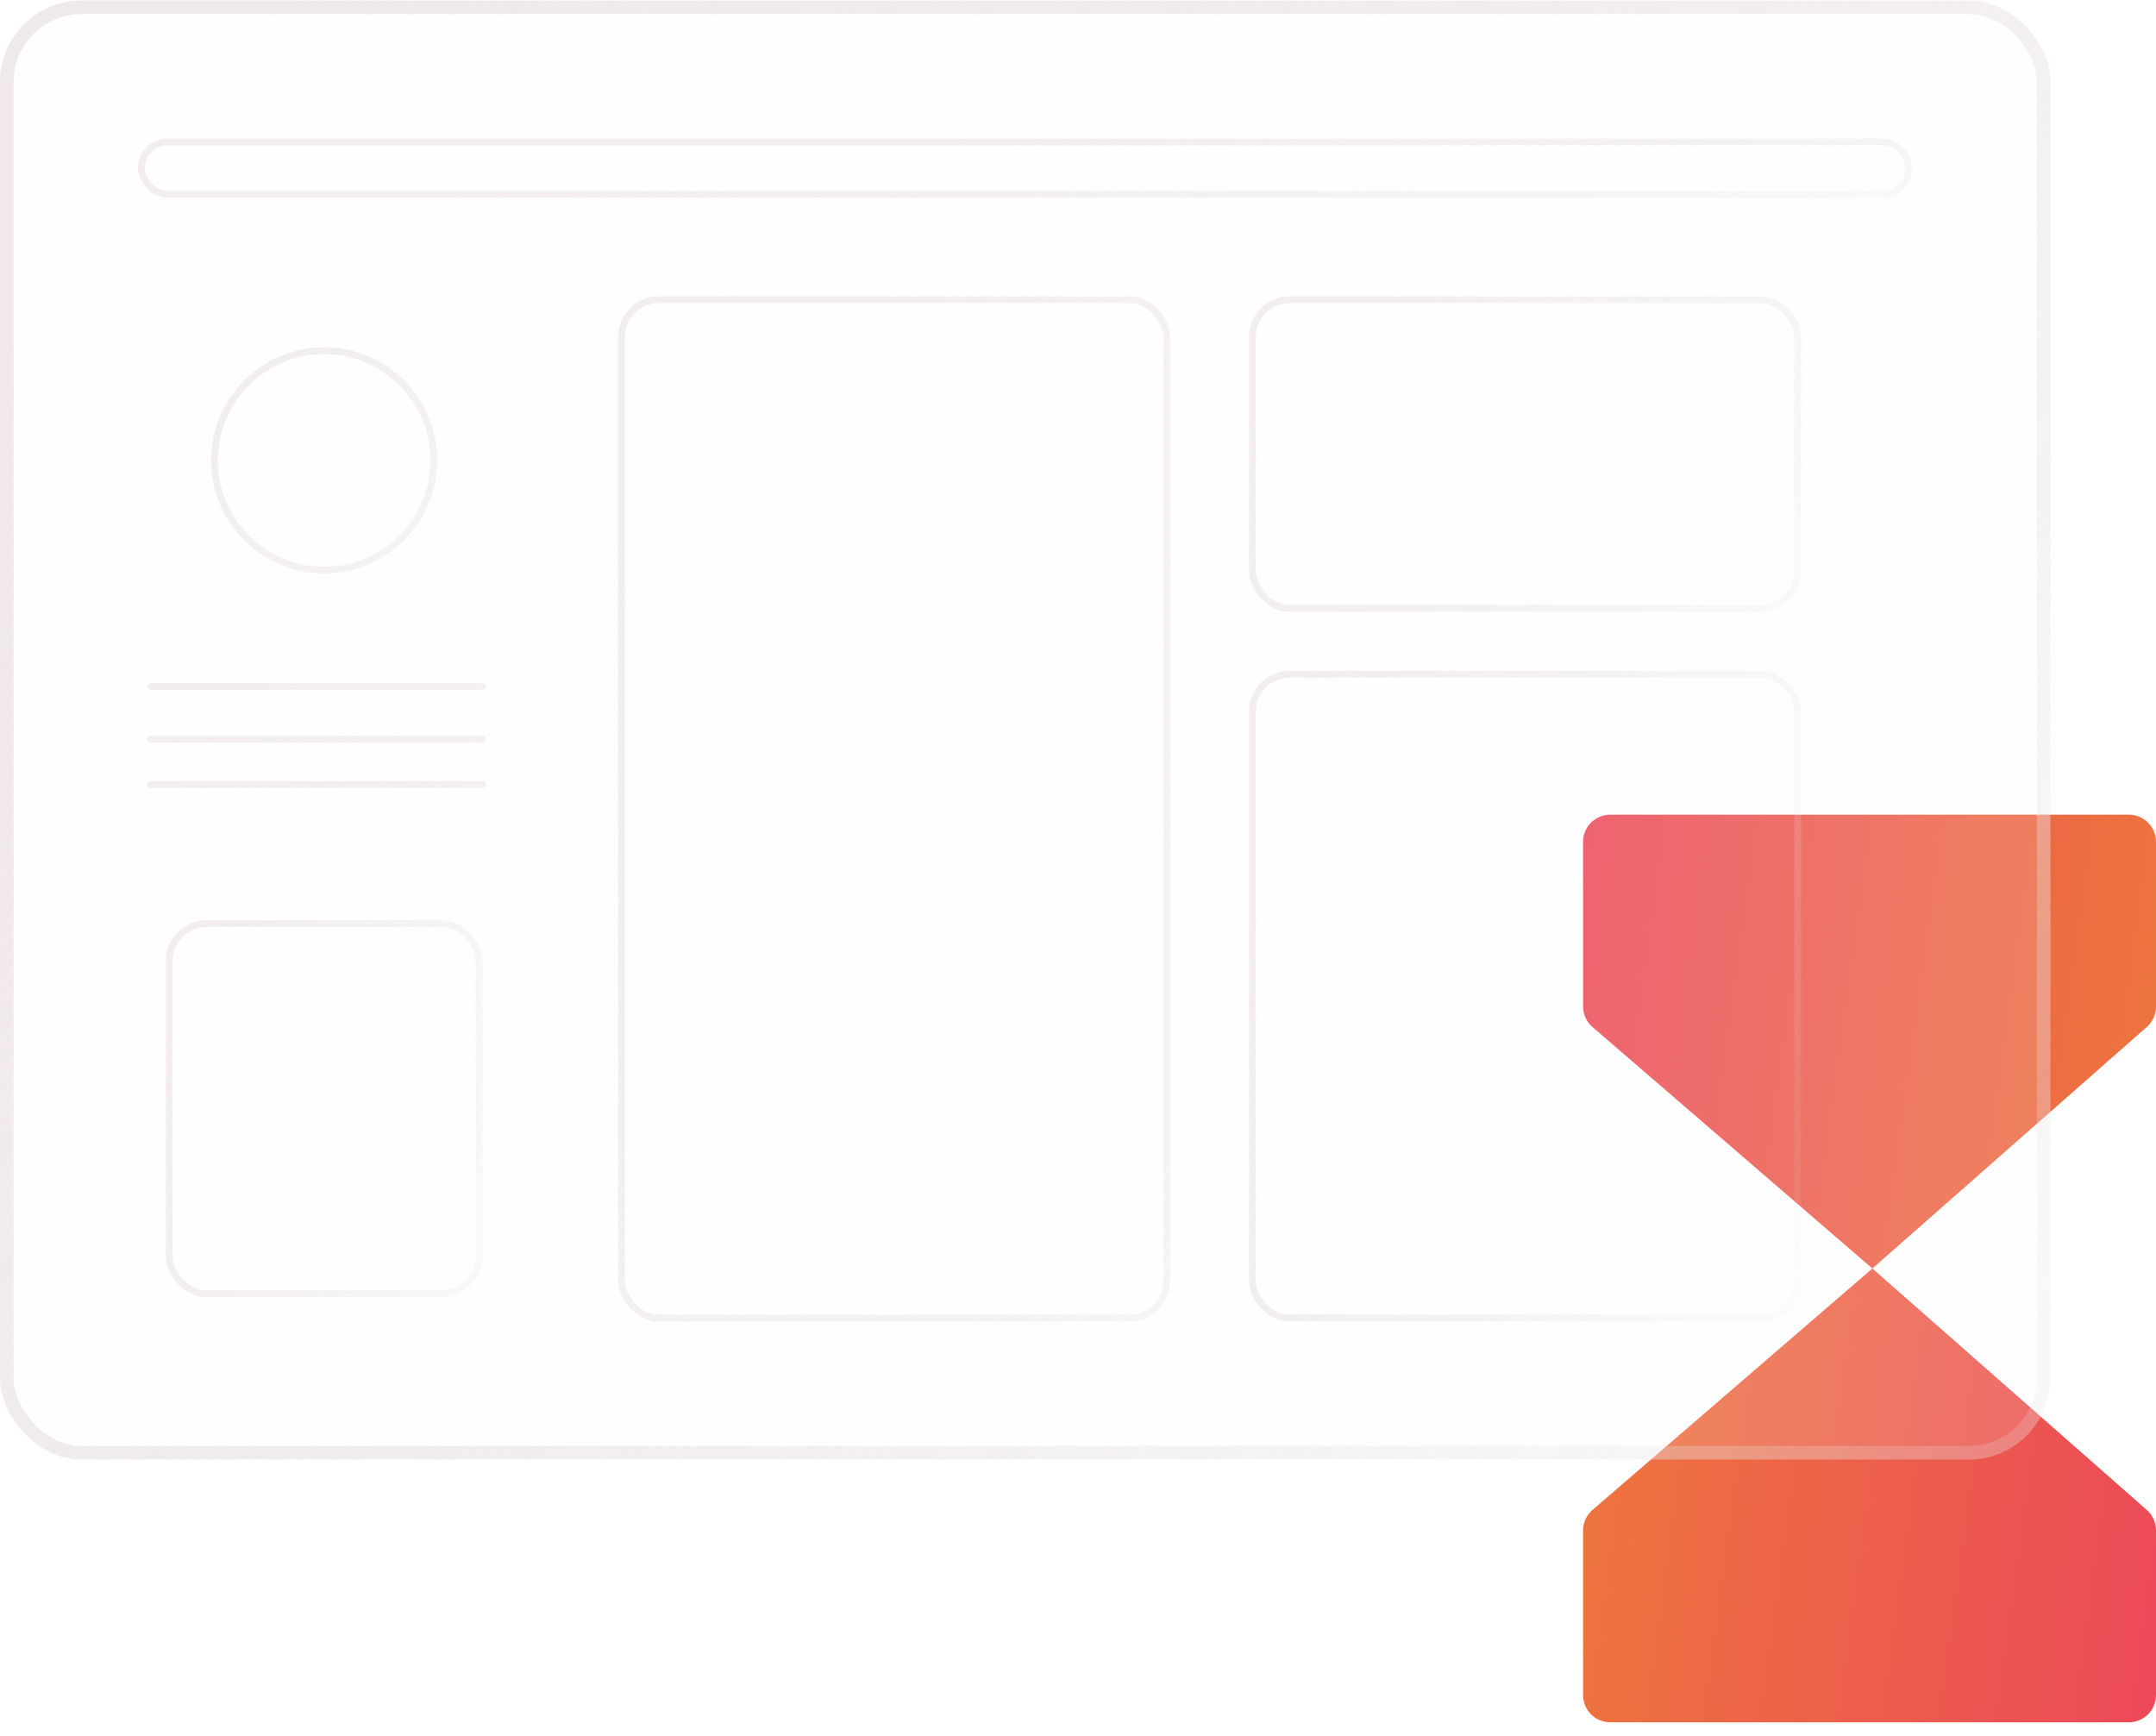 <svg xmlns="http://www.w3.org/2000/svg" width="159" height="128" viewBox="0 0 159 128" fill="none"><path d="M116.748 62.082V74.226C116.748 74.808 117.001 75.36 117.442 75.74L138.083 93.549L158.321 75.739C158.753 75.359 159 74.812 159 74.238V62.082C159 60.977 158.105 60.082 157 60.082H118.748C117.644 60.082 116.748 60.977 116.748 62.082Z" fill="white" fill-opacity="0.15"></path><path d="M116.748 62.082V74.226C116.748 74.808 117.001 75.36 117.442 75.74L138.083 93.549L158.321 75.739C158.753 75.359 159 74.812 159 74.238V62.082C159 60.977 158.105 60.082 157 60.082H118.748C117.644 60.082 116.748 60.977 116.748 62.082Z" fill="url(#paint0_linear_0_1353)"></path><path d="M159 125.016L159 112.86C159 112.285 158.753 111.738 158.322 111.358L138.084 93.549L117.442 111.357C117.002 111.737 116.748 112.29 116.748 112.871L116.748 125.016C116.748 126.12 117.644 127.016 118.748 127.016L157 127.016C158.105 127.016 159 126.12 159 125.016Z" fill="white" fill-opacity="0.15"></path><path d="M159 125.016L159 112.86C159 112.285 158.753 111.738 158.322 111.358L138.084 93.549L117.442 111.357C117.002 111.737 116.748 112.29 116.748 112.871L116.748 125.016C116.748 126.12 117.644 127.016 118.748 127.016L157 127.016C158.105 127.016 159 126.12 159 125.016Z" fill="url(#paint1_linear_0_1353)"></path><g filter="url(#filter0_b_0_1353)"><rect y="0.04" width="151.217" height="107.597" rx="6" fill="#FBFBFB" fill-opacity="0.15"></rect><rect x="0.5" y="0.54" width="150.217" height="106.597" rx="5.5" stroke="url(#paint2_linear_0_1353)"></rect></g><rect x="12.481" y="68.115" width="22.85" height="27.297" rx="2.75" stroke="url(#paint3_linear_0_1353)" stroke-opacity="0.8" stroke-width="0.5"></rect><rect x="92.363" y="49.726" width="40.212" height="47.482" rx="2.75" stroke="url(#paint4_linear_0_1353)" stroke-opacity="0.8" stroke-width="0.5"></rect><rect x="92.363" y="22.1" width="40.212" height="22.764" rx="2.75" stroke="url(#paint5_linear_0_1353)" stroke-opacity="0.8" stroke-width="0.5"></rect><rect x="45.837" y="22.1" width="40.212" height="75.109" rx="2.75" stroke="url(#paint6_linear_0_1353)" stroke-opacity="0.8" stroke-width="0.5"></rect><rect x="10.427" y="10.468" width="130.361" height="3.862" rx="1.931" stroke="url(#paint7_linear_0_1353)" stroke-opacity="0.8" stroke-width="0.5"></rect><circle cx="23.905" cy="33.952" r="8.089" stroke="url(#paint8_linear_0_1353)" stroke-opacity="0.8" stroke-width="0.5"></circle><path d="M11.119 50.631H35.581" stroke="url(#paint9_linear_0_1353)" stroke-opacity="0.8" stroke-width="0.5" stroke-linecap="round"></path><path d="M11.119 54.523H35.581" stroke="url(#paint10_linear_0_1353)" stroke-opacity="0.8" stroke-width="0.5" stroke-linecap="round"></path><path d="M11.119 57.858H35.581" stroke="url(#paint11_linear_0_1353)" stroke-opacity="0.8" stroke-width="0.5" stroke-linecap="round"></path><defs><filter id="filter0_b_0_1353" x="-2" y="-1.96" width="155.217" height="111.597" filterUnits="userSpaceOnUse" color-interpolation-filters="sRGB"><feGaussianBlur stdDeviation="1"></feGaussianBlur></filter><linearGradient id="paint0_linear_0_1353" x1="170.161" y1="82.972" x2="99.906" y2="73.228" gradientUnits="userSpaceOnUse"><stop stop-color="#EE8037"></stop><stop offset="1" stop-color="#EB3A62"></stop></linearGradient><linearGradient id="paint1_linear_0_1353" x1="105.587" y1="104.126" x2="175.842" y2="113.87" gradientUnits="userSpaceOnUse"><stop stop-color="#EE8037"></stop><stop offset="1" stop-color="#EB3A62"></stop></linearGradient><linearGradient id="paint2_linear_0_1353" x1="10.905" y1="12.399" x2="175.469" y2="140.428" gradientUnits="userSpaceOnUse"><stop stop-color="#F0E9E9"></stop><stop offset="1" stop-color="#E4DDDD" stop-opacity="0"></stop></linearGradient><linearGradient id="paint3_linear_0_1353" x1="13.915" y1="71.058" x2="46.647" y2="78.571" gradientUnits="userSpaceOnUse"><stop stop-color="#F0E9E9"></stop><stop offset="1" stop-color="#E4DDDD" stop-opacity="0"></stop></linearGradient><linearGradient id="paint4_linear_0_1353" x1="95.049" y1="54.988" x2="142.797" y2="64.833" gradientUnits="userSpaceOnUse"><stop stop-color="#F0E9E9"></stop><stop offset="1" stop-color="#E4DDDD" stop-opacity="0"></stop></linearGradient><linearGradient id="paint5_linear_0_1353" x1="95.049" y1="24.522" x2="143.945" y2="47.905" gradientUnits="userSpaceOnUse"><stop stop-color="#F0E9E9"></stop><stop offset="1" stop-color="#E4DDDD" stop-opacity="0"></stop></linearGradient><linearGradient id="paint6_linear_0_1353" x1="48.523" y1="30.535" x2="147.298" y2="74.837" gradientUnits="userSpaceOnUse"><stop stop-color="#F0E9E9"></stop><stop offset="1" stop-color="#E4DDDD" stop-opacity="0"></stop></linearGradient><linearGradient id="paint7_linear_0_1353" x1="31.987" y1="14.58" x2="34.223" y2="32.521" gradientUnits="userSpaceOnUse"><stop stop-color="#F0E9E9"></stop><stop offset="0.97" stop-color="#E4DDDD" stop-opacity="0"></stop></linearGradient><linearGradient id="paint8_linear_0_1353" x1="16.769" y1="27.529" x2="45.464" y2="51.431" gradientUnits="userSpaceOnUse"><stop stop-color="#F0E9E9"></stop><stop offset="1" stop-color="#E4DDDD" stop-opacity="0"></stop></linearGradient><linearGradient id="paint9_linear_0_1353" x1="12.883" y1="50.745" x2="13.055" y2="54.236" gradientUnits="userSpaceOnUse"><stop stop-color="#F0E9E9"></stop><stop offset="1" stop-color="#E4DDDD" stop-opacity="0"></stop></linearGradient><linearGradient id="paint10_linear_0_1353" x1="12.883" y1="54.637" x2="13.055" y2="58.128" gradientUnits="userSpaceOnUse"><stop stop-color="#F0E9E9"></stop><stop offset="1" stop-color="#E4DDDD" stop-opacity="0"></stop></linearGradient><linearGradient id="paint11_linear_0_1353" x1="12.883" y1="57.973" x2="13.055" y2="61.463" gradientUnits="userSpaceOnUse"><stop stop-color="#F0E9E9"></stop><stop offset="1" stop-color="#E4DDDD" stop-opacity="0"></stop></linearGradient></defs></svg>